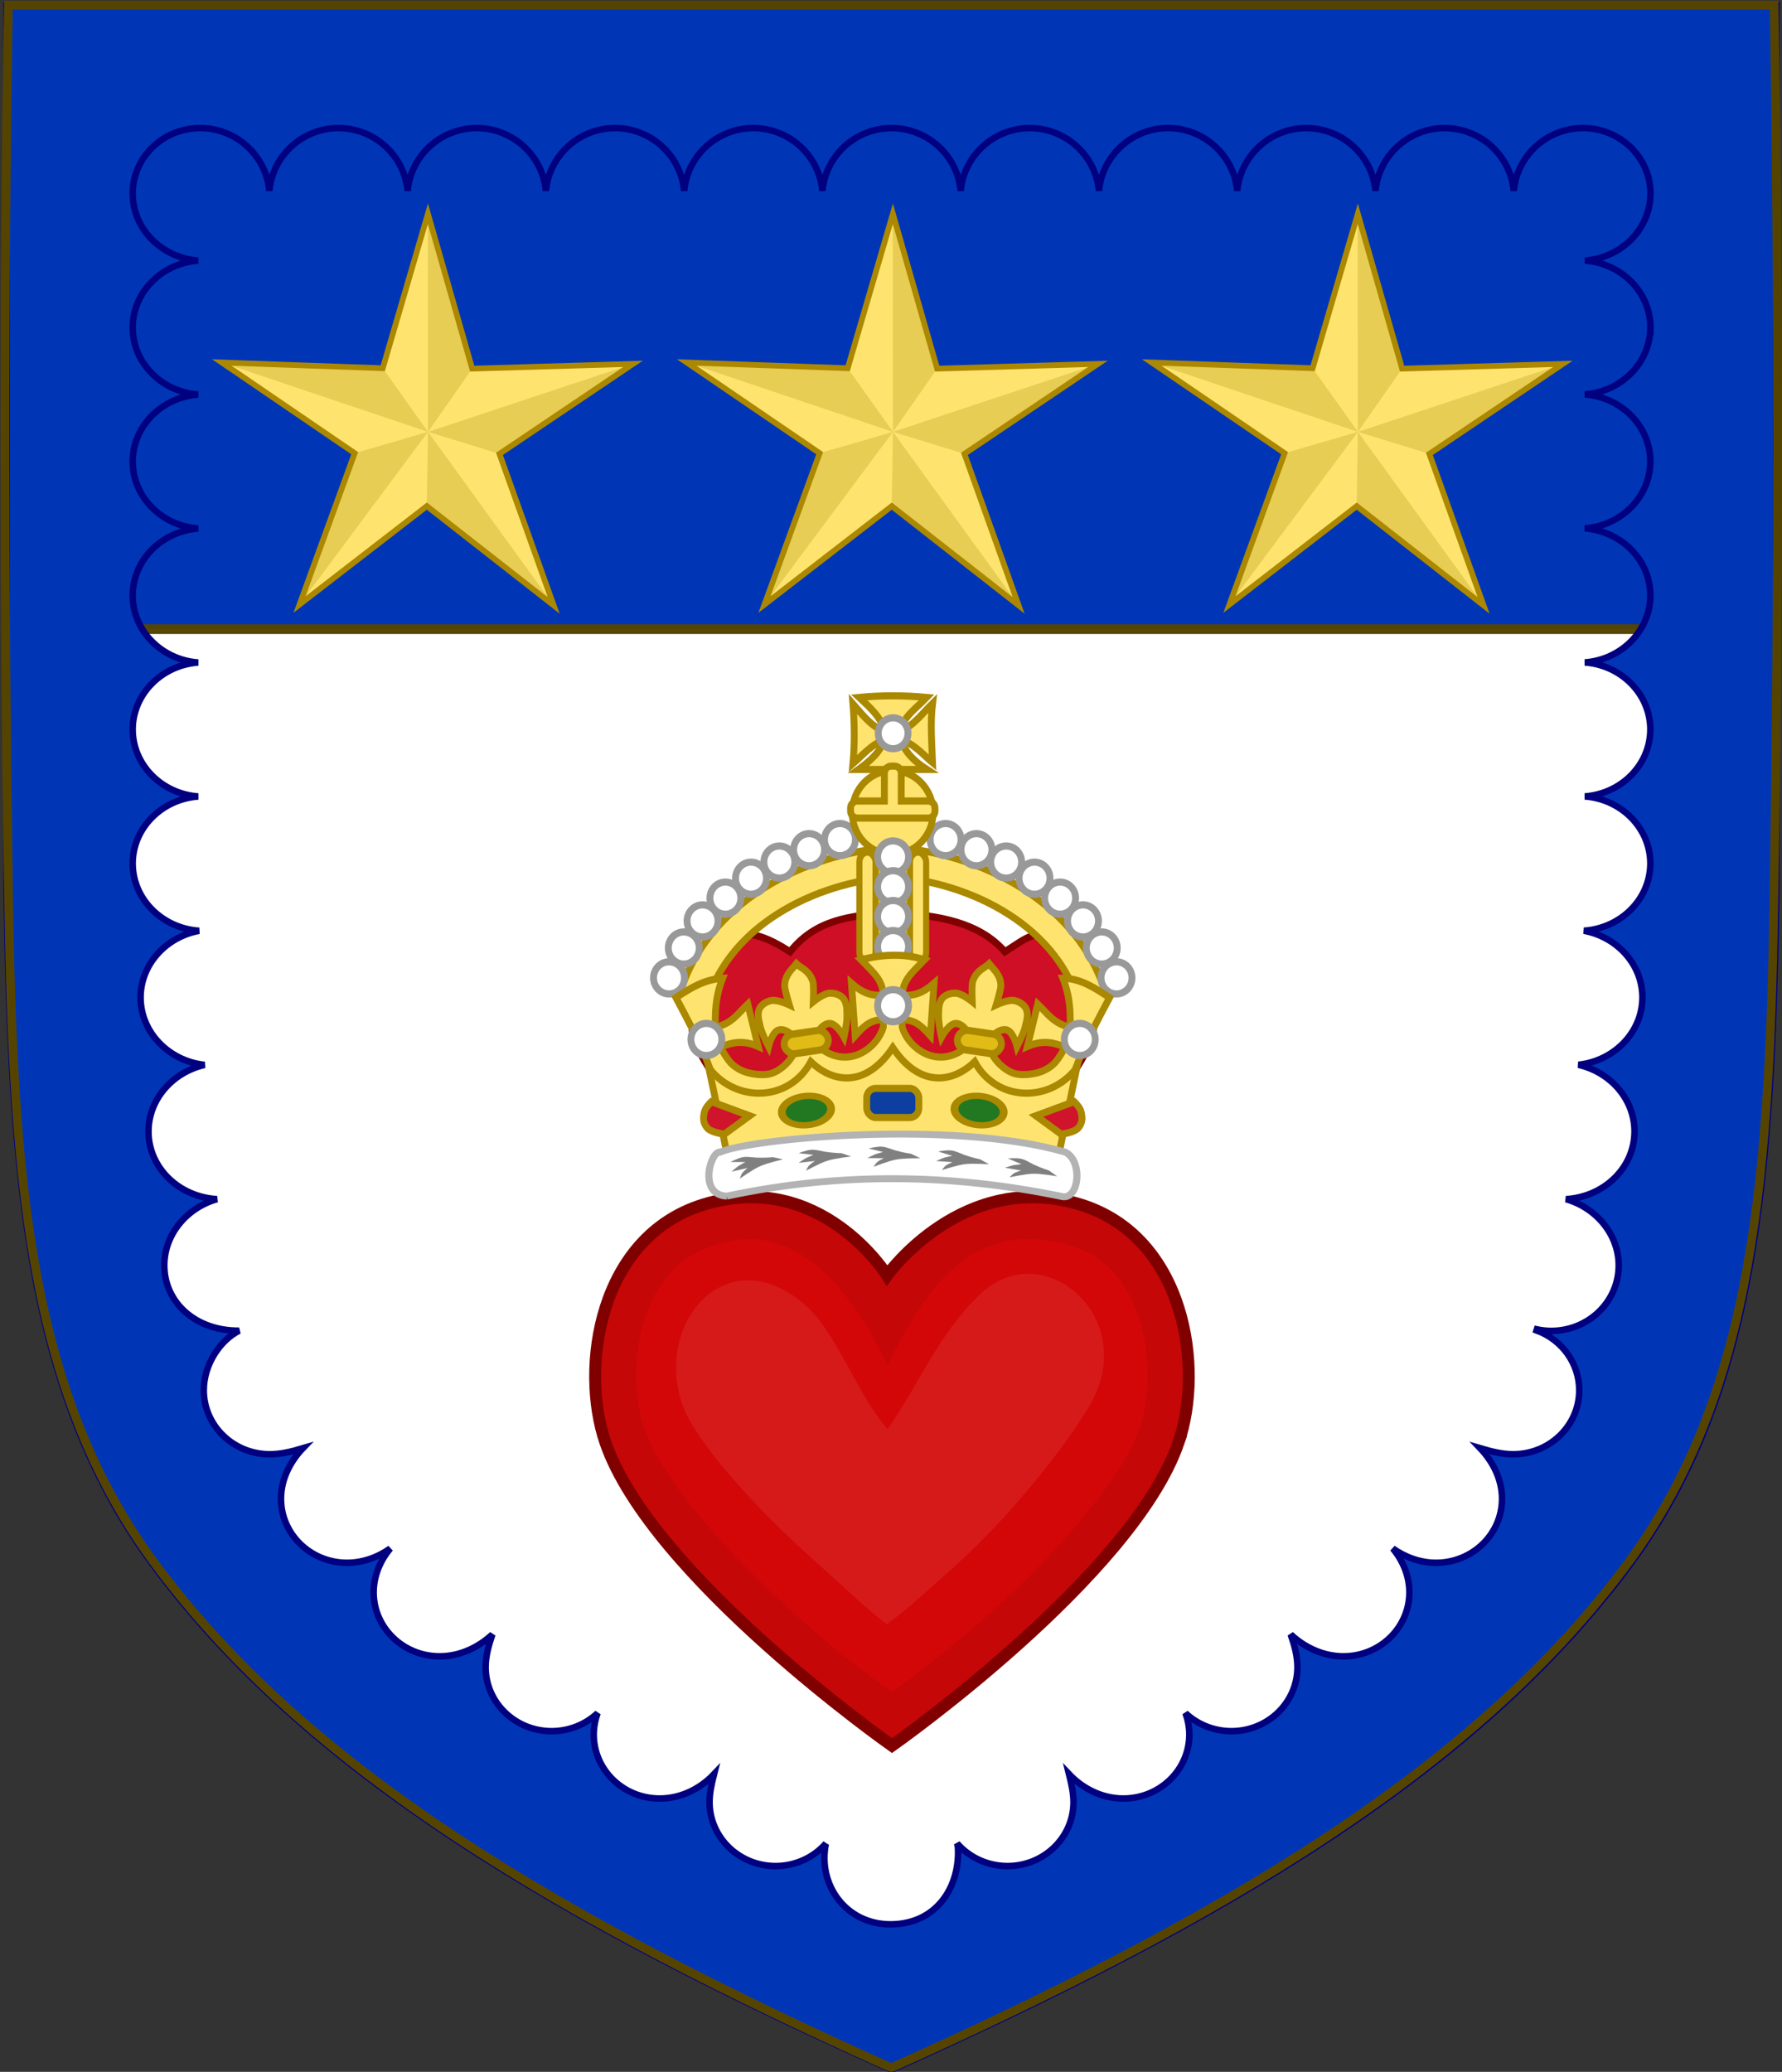 <?xml version="1.0" encoding="UTF-8" standalone="no"?>
<svg
   xmlns:dc="http://purl.org/dc/elements/1.1/"
   xmlns:cc="http://creativecommons.org/ns#"
   xmlns:rdf="http://www.w3.org/1999/02/22-rdf-syntax-ns#"
   xmlns:svg="http://www.w3.org/2000/svg"
   xmlns="http://www.w3.org/2000/svg"
   xmlns:xlink="http://www.w3.org/1999/xlink"
   xmlns:sodipodi="http://sodipodi.sourceforge.net/DTD/sodipodi-0.dtd"
   xmlns:inkscape="http://www.inkscape.org/namespaces/inkscape"
   id="svg3240"
   height="476.312"
   width="409.791"
   version="1.1"
   sodipodi:docname="Arms of the House Douglas of Parkhead.svg"
   inkscape:version="0.92.4 (5da689c313, 2019-01-14)">
  <rect width="100%" height="100%" fill="#333333" stroke="none"/>
  <sodipodi:namedview
     pagecolor="#ffffff"
     bordercolor="#666666"
     borderopacity="1"
     objecttolerance="10"
     gridtolerance="10"
     guidetolerance="10"
     inkscape:pageopacity="0"
     inkscape:pageshadow="2"
     inkscape:window-width="1920"
     inkscape:window-height="974"
     id="namedview58"
     showgrid="false"
     showguides="true"
     inkscape:guide-bbox="true"
     inkscape:pagecheckerboard="true"
     fit-margin-top="0"
     fit-margin-left="0"
     fit-margin-right="0"
     fit-margin-bottom="0"
     inkscape:zoom="1.531197"
     inkscape:cx="162.77669"
     inkscape:cy="236.23848"
     inkscape:window-x="-11"
     inkscape:window-y="-11"
     inkscape:window-maximized="1"
     inkscape:current-layer="g1280">
    <sodipodi:guide
       position="204.824,1.097"
       orientation="1,0"
       id="guide877"
       inkscape:locked="false" />
  </sodipodi:namedview>
  <defs
     id="defs3242">
    <clipPath
       clipPathUnits="userSpaceOnUse"
       id="clipPath6200">
      <path
         inkscape:connector-curvature="0"
         sodipodi:nodetypes="csscsscc"
         d="m 1225.53,-900.836 c 1.076,67.808 1.012,135.625 0,203.431 -0.975,65.329 -4.234,116.31 -33.501,156.172 -35.255,48.019 -93.988,82.671 -169.54,116.716 -75.551,-34.045 -134.285,-68.698 -169.54,-116.716 -29.267,-39.863 -32.526,-90.843 -33.501,-156.172 -1.012,-67.806 -1.076,-135.623 0,-203.431 z"
         style="display:inline;fill:none;stroke:#554400;stroke-width:2;stroke-miterlimit:4;stroke-dasharray:none"
         id="path6202" />
    </clipPath>
    <clipPath
       clipPathUnits="userSpaceOnUse"
       id="clipPath2646">
      <path
         id="path2648"
         style="display:inline;fill:#ffffff;fill-opacity:1;stroke:none;stroke-width:0.998"
         d="m 628.188,228.203 c -1.076,67.508 -1.012,135.026 0,202.532 0.975,65.04 4.234,115.796 33.501,155.482 35.255,47.806 93.989,82.306 169.541,116.2 75.552,-33.895 134.286,-68.394 169.541,-116.2 29.267,-39.687 32.526,-90.442 33.502,-155.482 1.012,-67.506 1.076,-135.024 0,-202.532 z"
         sodipodi:nodetypes="csscsscc"
         inkscape:connector-curvature="0" />
    </clipPath>
  </defs>
  <g
     id="g1683"
     transform="translate(-1.904,-7.815)">
    <g
       id="g1667">
      <g
         id="g1729">
        <g
           id="g1111">
          <g
             id="g1203">
            <g
               id="g982">
              <g
                 id="g1201">
                <g
                   id="text112"
                   style="font-size:428.204px;font-family:Arial, Arial_MSFontService, sans-serif;fill:#000000;fill-opacity:0"
                   aria-label="WESA"
                   transform="translate(-2049.537,-298.409)">
                  <path
                     inkscape:connector-curvature="0"
                     id="path733"
                     style="font-size:428.204px;font-family:Arial, Arial_MSFontService, sans-serif;fill:#000000;fill-opacity:0"
                     d="M 169.709,675.545 88.375,369.028 h 41.608 l 46.626,200.93 q 7.527,31.572 12.963,62.725 11.709,-49.135 13.8,-56.662 l 58.334,-206.993 h 48.926 l 43.908,155.14 q 16.518,57.707 23.836,108.515 5.854,-29.063 15.263,-66.698 l 48.089,-196.957 h 40.771 L 398.447,675.545 H 359.348 L 294.741,441.998 q -8.154,-29.272 -9.618,-35.962 -4.809,21.117 -8.991,35.962 L 211.108,675.545 Z" />
                  <path
                     inkscape:connector-curvature="0"
                     id="path735"
                     style="font-size:428.204px;font-family:Arial, Arial_MSFontService, sans-serif;fill:#000000;fill-opacity:0"
                     d="M 520.97,675.545 V 369.028 h 221.629 v 36.172 H 561.533 v 93.879 h 169.567 v 35.962 H 561.533 v 104.333 h 188.176 v 36.172 z" />
                  <path
                     inkscape:connector-curvature="0"
                     id="path737"
                     style="font-size:428.204px;font-family:Arial, Arial_MSFontService, sans-serif;fill:#000000;fill-opacity:0"
                     d="m 792.361,577.066 38.262,-3.345 q 2.718,22.999 12.545,37.844 10.036,14.636 30.944,23.836 20.908,8.991 47.044,8.991 23.208,0 40.98,-6.9 17.772,-6.9 26.345,-18.818 8.782,-12.127 8.782,-26.345 0,-14.427 -8.363,-25.09 -8.363,-10.872 -27.599,-18.19 -12.336,-4.809 -54.571,-14.845 Q 864.495,523.959 847.559,514.968 825.606,503.469 814.733,486.533 804.07,469.388 804.07,448.271 q 0,-23.208 13.172,-43.28 13.172,-20.281 38.471,-30.735 25.299,-10.454 56.244,-10.454 34.081,0 60.007,11.081 26.135,10.872 40.144,32.199 14.009,21.327 15.054,48.298 l -38.89,2.927 q -3.136,-29.063 -21.327,-43.908 -17.981,-14.845 -53.316,-14.845 -36.799,0 -53.735,13.59 -16.727,13.381 -16.727,32.408 0,16.518 11.918,27.181 11.709,10.663 61.053,21.954 49.553,11.081 67.952,19.445 26.763,12.336 39.517,31.363 12.754,18.818 12.754,43.489 0,24.463 -14.009,46.208 -14.009,21.536 -40.353,33.663 -26.136,11.918 -58.962,11.918 -41.608,0 -69.834,-12.127 -28.017,-12.127 -44.117,-36.381 -15.89,-24.463 -16.727,-55.198 z" />
                  <path
                     inkscape:connector-curvature="0"
                     id="path739"
                     style="font-size:428.204px;font-family:Arial, Arial_MSFontService, sans-serif;fill:#000000;fill-opacity:0"
                     d="m 1058.525,675.545 117.714,-306.517 h 43.699 l 125.45,306.517 h -46.208 l -35.753,-92.833 H 1135.259 l -33.663,92.833 z m 88.442,-125.869 h 103.915 l -31.99,-84.888 q -14.636,-38.681 -21.745,-63.562 -5.854,29.481 -16.518,58.544 z" />
                </g>
                <g
                   transform="matrix(5.102,0,0,5.102,2378.492,3117.094)"
                   id="g400">
                  <g
                     id="g5470">
                    <g
                       id="g5511">
                      <g
                         id="g5772">
                        <g
                           id="g1280">
                          <path
                             id="path7014-6-7-28-3-7-18-3-1"
                             style="display:inline;fill:#ffffff;fill-opacity:1;stroke:none;stroke-width:0.196;stroke-miterlimit:4;stroke-dasharray:none;stroke-opacity:1"
                             d="m -465.294,-609.19 c -0.211,13.231 -0.198,26.464 0,39.694 0.191,12.747 0.83,22.695 6.566,30.473 6.91,9.37 18.421,16.131 33.228,22.774 14.807,-6.643 26.319,-13.405 33.228,-22.774 5.736,-7.778 6.375,-17.726 6.566,-30.473 0.198,-13.231 0.211,-26.463 0,-39.694 z"
                             sodipodi:nodetypes="csscsscc"
                             inkscape:connector-curvature="0" />
                          <g
                             id="g2610"
                             clip-path="url(#clipPath6200)"
                             style="display:inline;fill:#0036b6;fill-opacity:1;stroke:none;stroke-width:1.919;stroke-miterlimit:4;stroke-dasharray:none;stroke-opacity:1"
                             transform="matrix(0.196,0,0,0.195,-626.221,-433.414)">
                            <g
                               transform="matrix(0.904,0,0,0.892,1480.694,-665.162)"
                               id="g6185"
                               style="fill:#0036b6;fill-opacity:1;stroke:none">
                              <path
                                 inkscape:connector-curvature="0"
                                 d="m -281.749,-103.341 c 0.145,-19.047 0.222,-28.094 0.226,-47.141 0.009,-38.094 -0.271,-76.189 -0.865,-114.281 h -448.398 c -0.594,38.092 -0.873,76.187 -0.865,114.281 0.005,19.047 0.081,28.094 0.226,47.141 z"
                                 id="path7014-6-7-28-1-9-2-88"
                                 style="display:inline;fill:#0036b6;fill-opacity:1;stroke:none" />
                              <path
                                 inkscape:connector-curvature="0"
                                 d="M -731.424,-103.341 H -281.749"
                                 id="path7014-6-7-28-1-9-2-88-2"
                                 style="display:inline;fill:#0036b6;fill-opacity:1;stroke:none;stroke-width:2;stroke-miterlimit:4;stroke-dasharray:none;stroke-opacity:1" />
                            </g>
                          </g>
                          <path
                             id="path7014-6-7-28-3-7-9-4-4-0"
                             style="display:inline;fill:none;fill-opacity:1;stroke:#554400;stroke-width:0.391;stroke-miterlimit:4;stroke-dasharray:none;stroke-opacity:1"
                             d="m -385.849,-609.191 c 0.211,13.231 0.198,26.464 0,39.695 -0.191,12.747 -0.83,22.695 -6.566,30.473 -6.91,9.37 -18.421,16.131 -33.228,22.774 -14.807,-6.643 -26.319,-13.405 -33.228,-22.774 -5.736,-7.778 -6.375,-17.726 -6.566,-30.473 -0.198,-13.231 -0.211,-26.464 0,-39.695 z"
                             sodipodi:nodetypes="csscsscc"
                             inkscape:connector-curvature="0" />
                          <g
                             style="stroke-width:0.97"
                             transform="matrix(0.918,0,0,0.918,-1094.356,-806.294)"
                             id="g398">
                            <g
                               transform="matrix(0.385,0,0,0.395,300.739,657.074)"
                               style="display:inline"
                               id="g3624-01">
                              <g
                                 transform="matrix(0.679,0,0,0.679,485.188,-427.376)"
                                 style="display:inline"
                                 id="g2755-9-88">
                                <path
                                   style="fill:#c60707;fill-opacity:1;stroke:#800000;stroke-width:2.241;stroke-miterlimit:4;stroke-dasharray:none"
                                   inkscape:connector-curvature="0"
                                   d="m 975.528,-756.931 c 4.796,-13.622 1.233,-37.579 -18.425,-43.49 -22.011,-6.618 -36.334,12.955 -36.334,12.955 0,0 -12.481,-19.572 -34.493,-12.955 -19.658,5.91 -23.221,29.867 -18.425,43.49 8.652,24.572 53.84,55.52 53.84,55.52 0,0 45.188,-30.948 53.84,-55.52 z"
                                   id="path392-5-8" />
                                <path
                                   style="fill:#d30707;fill-opacity:1;stroke-width:2.859"
                                   inkscape:connector-curvature="0"
                                   d="m 894.338,-794.118 c -1.715,0.018 -3.66,0.44 -5.881,1.108 -7.227,2.173 -11.163,7.189 -13.325,13.845 -2.162,6.656 -1.732,14.743 0,19.66 3.267,9.279 15.954,23.222 27.936,33.689 9.716,8.489 15.494,12.414 18.563,14.584 3.07,-2.166 8.915,-6.09 18.655,-14.584 12.005,-10.469 24.672,-24.419 27.936,-33.689 1.732,-4.918 2.162,-13.004 0,-19.66 -2.162,-6.656 -6.045,-11.86 -13.325,-13.845 -18.382,-5.015 -27.04,8.211 -34.044,21.981 -6.42,-13.011 -14.989,-23.216 -26.514,-23.088 z"
                                   id="path394-1-6" />
                                <path
                                   style="fill:#d61a1a;fill-opacity:1;stroke-width:2.859"
                                   inkscape:connector-curvature="0"
                                   d="m 904.836,-782.51 c -14.507,-11.659 -28.102,4.064 -22.328,19.133 2.294,5.987 12.339,17.374 23.857,27.436 7.422,6.484 11.066,9.962 14.367,12.31 3.329,-2.353 5.484,-4.28 12.923,-10.768 11.532,-10.056 23.174,-25.081 26.006,-30.83 7.635,-15.495 -10.147,-29.646 -21.651,-18.575 -7.905,7.607 -10.794,15.547 -17.138,24.466 -6.228,-6.932 -9.429,-17.864 -16.035,-23.174 z"
                                   id="path396-9-25" />
                              </g>
                              <g
                                 id="g7263-6-8-2-4"
                                 transform="matrix(0.602,0,0,0.609,1076.494,-1034.403)"
                                 style="display:inline;stroke-width:1.457;stroke-miterlimit:4;stroke-dasharray:none">
                                <g
                                   transform="matrix(0.374,0,0,0.349,-110.471,64.935)"
                                   id="g6517-7-1-0-5"
                                   style="fill:#ffffff;stroke:#000000;stroke-width:4.037;stroke-miterlimit:4;stroke-dasharray:none" />
                                <g
                                   id="g4175-5-9-9-9"
                                   style="stroke-width:1.457;stroke-miterlimit:4;stroke-dasharray:none">
                                <path
                                   sodipodi:nodetypes="cccssssscsscssssscccc"
                                   inkscape:connector-curvature="0"
                                   id="path8159-0-3-5-9-51-1"
                                   d="m 58.335,81.878 24.218,2.347 9.853,-2.347 c 0,0 7.056,-8.232 7.612,-13.158 0.256,-2.269 -2.009,-4.299 -2.081,-6.579 -0.038,-1.18 0.864,-2.276 0.859,-3.454 -0.011,-2.039 -0.249,-4.277 -1.543,-5.946 -1.029,-1.328 -3.252,-2.939 -4.992,-3.322 -4.975,-1.097 -6.736,0.744 -10.997,3.322 -5.529,-6.159 -14.466,-7.358 -22.579,-7.905 -0.779,-0.053 -1.564,-0.055 -2.343,0 -7.819,0.554 -15.223,1.373 -20.579,7.905 -4.26,-2.579 -8.022,-4.419 -12.997,-3.322 -1.74,0.383 -3.963,1.995 -4.992,3.322 -1.293,1.669 -1.547,3.907 -1.557,5.946 -0.005,1.178 0.908,2.273 0.873,3.454 -0.068,2.28 -2.337,4.31 -2.081,6.579 0.556,4.926 7.612,13.158 7.612,13.158 l 9.853,2.347 24.218,-2.347 z"
                                   style="display:inline;fill:#ce0f25;fill-opacity:1;stroke:#810101;stroke-width:1.457;stroke-linecap:butt;stroke-linejoin:miter;stroke-miterlimit:4;stroke-dasharray:none;stroke-opacity:1" />
                                <g
                                   id="g4126-0-1-0-7"
                                   transform="translate(-0.043)"
                                   style="stroke-width:1.457;stroke-miterlimit:4;stroke-dasharray:none">
                                <g
                                   transform="matrix(-1,0,0,1,115.112,0)"
                                   id="g4040-4-5-5-8-3"
                                   style="stroke-width:1.457;stroke-miterlimit:4;stroke-dasharray:none">
                                <path
                                   id="path4042-3-2-3-6-3"
                                   style="color:#000000;font-style:normal;font-variant:normal;font-weight:normal;font-stretch:normal;font-size:medium;line-height:normal;font-family:Sans;-inkscape-font-specification:Sans;text-indent:0;text-align:start;text-decoration:none;text-decoration-line:none;letter-spacing:normal;word-spacing:normal;text-transform:none;writing-mode:lr-tb;direction:ltr;baseline-shift:baseline;text-anchor:start;display:inline;overflow:visible;visibility:visible;fill:#fee46e;fill-opacity:1;stroke:#aa8800;stroke-width:1.457;stroke-miterlimit:4;stroke-dasharray:none;stroke-opacity:1;marker:none;enable-background:accumulate"
                                   d="m 57.885,31.495 c -7.878,0.264 -17.563,2.536 -26.25,7.438 -8.687,4.901 -16.423,12.55 -19.531,23.375 l 5.781,1.656 c 2.59,-9.02 8.986,-15.436 16.688,-19.781 7.702,-4.345 16.679,-6.458 23.531,-6.688 z"
                                   inkscape:connector-curvature="0" />
                                <g
                                   id="g4030-3-0-8-28-3"
                                   style="stroke-width:1.457;stroke-miterlimit:4;stroke-dasharray:none">
                                <circle
                                   style="display:inline;fill:#ffffff;fill-opacity:1;stroke:#999999;stroke-width:1.663;stroke-miterlimit:4;stroke-dasharray:none;stroke-opacity:1"
                                   id="path5055-0-2-2-9-3-7-4-9-7-6-5-6-9-7-7-6-2"
                                   transform="matrix(-0.876,0,0,0.876,197.728,-45.149)"
                                   cx="172.785"
                                   cy="85.622"
                                   r="3.742" />
                                <circle
                                   style="display:inline;fill:#ffffff;fill-opacity:1;stroke:#999999;stroke-width:1.663;stroke-miterlimit:4;stroke-dasharray:none;stroke-opacity:1"
                                   id="path5055-0-2-2-9-3-7-4-9-7-6-5-6-1-0-7-9-99-6"
                                   transform="matrix(-0.876,0,0,0.876,191.191,-43.087)"
                                   cx="172.785"
                                   cy="85.622"
                                   r="3.742" />
                                <circle
                                   style="display:inline;fill:#ffffff;fill-opacity:1;stroke:#999999;stroke-width:1.663;stroke-miterlimit:4;stroke-dasharray:none;stroke-opacity:1"
                                   id="path5055-0-2-2-9-3-7-4-9-7-6-5-6-7-5-9-9-8-0"
                                   transform="matrix(-0.876,0,0,0.876,184.893,-40.568)"
                                   cx="172.785"
                                   cy="85.622"
                                   r="3.742" />
                                <circle
                                   style="display:inline;fill:#ffffff;fill-opacity:1;stroke:#999999;stroke-width:1.663;stroke-miterlimit:4;stroke-dasharray:none;stroke-opacity:1"
                                   id="path5055-0-2-2-9-3-7-4-9-7-6-5-6-6-5-7-0-0-5"
                                   transform="matrix(-0.876,0,0,0.876,178.885,-37.273)"
                                   cx="172.785"
                                   cy="85.622"
                                   r="3.742" />
                                <circle
                                   style="display:inline;fill:#ffffff;fill-opacity:1;stroke:#999999;stroke-width:1.663;stroke-miterlimit:4;stroke-dasharray:none;stroke-opacity:1"
                                   id="path5055-0-2-2-9-3-7-4-9-7-6-5-6-5-44-5-6-48-9"
                                   transform="matrix(-0.876,0,0,0.876,173.459,-33.204)"
                                   cx="172.785"
                                   cy="85.622"
                                   r="3.742" />
                                <circle
                                   style="display:inline;fill:#ffffff;fill-opacity:1;stroke:#999999;stroke-width:1.663;stroke-miterlimit:4;stroke-dasharray:none;stroke-opacity:1"
                                   id="path5055-0-2-2-9-3-7-4-9-7-6-5-6-5-0-3-3-9-65-5"
                                   transform="matrix(-0.876,0,0,0.876,168.615,-28.553)"
                                   cx="172.785"
                                   cy="85.622"
                                   r="3.742" />
                                <circle
                                   style="display:inline;fill:#ffffff;fill-opacity:1;stroke:#999999;stroke-width:1.663;stroke-miterlimit:4;stroke-dasharray:none;stroke-opacity:1"
                                   id="path5055-0-2-2-9-3-7-4-9-7-6-5-6-5-4-8-9-5-6-3"
                                   transform="matrix(-0.876,0,0,0.876,164.642,-23.03)"
                                   cx="172.785"
                                   cy="85.622"
                                   r="3.742" />
                                <circle
                                   style="display:inline;fill:#ffffff;fill-opacity:1;stroke:#999999;stroke-width:1.663;stroke-miterlimit:4;stroke-dasharray:none;stroke-opacity:1"
                                   id="path5055-0-2-2-9-3-7-4-9-7-6-5-6-5-5-2-9-6-3-1"
                                   transform="matrix(-0.876,0,0,0.876,161.513,-16.934)"
                                   cx="172.785"
                                   cy="85.622"
                                   r="3.742" />
                                </g>
                                </g>
                                <g
                                   id="g4040-49-7-2-4"
                                   style="stroke-width:1.457;stroke-miterlimit:4;stroke-dasharray:none">
                                <path
                                   id="path4042-1-2-9-7"
                                   style="color:#000000;font-style:normal;font-variant:normal;font-weight:normal;font-stretch:normal;font-size:medium;line-height:normal;font-family:Sans;-inkscape-font-specification:Sans;text-indent:0;text-align:start;text-decoration:none;text-decoration-line:none;letter-spacing:normal;word-spacing:normal;text-transform:none;writing-mode:lr-tb;direction:ltr;baseline-shift:baseline;text-anchor:start;display:inline;overflow:visible;visibility:visible;fill:#fee46e;fill-opacity:1;stroke:#aa8800;stroke-width:1.457;stroke-miterlimit:4;stroke-dasharray:none;stroke-opacity:1;marker:none;enable-background:accumulate"
                                   d="m 57.885,31.495 c -7.878,0.264 -17.563,2.536 -26.25,7.438 -8.687,4.901 -16.423,12.55 -19.531,23.375 l 5.781,1.656 c 2.59,-9.02 8.986,-15.436 16.688,-19.781 7.702,-4.345 16.679,-6.458 23.531,-6.688 z"
                                   inkscape:connector-curvature="0" />
                                <g
                                   id="g4030-5-7-1-7"
                                   style="stroke-width:1.457;stroke-miterlimit:4;stroke-dasharray:none">
                                <circle
                                   style="display:inline;fill:#ffffff;fill-opacity:1;stroke:#999999;stroke-width:1.663;stroke-miterlimit:4;stroke-dasharray:none;stroke-opacity:1"
                                   id="path5055-0-2-2-9-3-7-4-9-7-6-5-6-98-8-4-6"
                                   transform="matrix(-0.876,0,0,0.876,197.728,-45.149)"
                                   cx="172.785"
                                   cy="85.622"
                                   r="3.742" />
                                <circle
                                   style="display:inline;fill:#ffffff;fill-opacity:1;stroke:#999999;stroke-width:1.663;stroke-miterlimit:4;stroke-dasharray:none;stroke-opacity:1"
                                   id="path5055-0-2-2-9-3-7-4-9-7-6-5-6-1-3-6-2-1"
                                   transform="matrix(-0.876,0,0,0.876,191.191,-43.087)"
                                   cx="172.785"
                                   cy="85.622"
                                   r="3.742" />
                                <circle
                                   style="display:inline;fill:#ffffff;fill-opacity:1;stroke:#999999;stroke-width:1.663;stroke-miterlimit:4;stroke-dasharray:none;stroke-opacity:1"
                                   id="path5055-0-2-2-9-3-7-4-9-7-6-5-6-7-0-3-6-2"
                                   transform="matrix(-0.876,0,0,0.876,184.893,-40.568)"
                                   cx="172.785"
                                   cy="85.622"
                                   r="3.742" />
                                <circle
                                   style="display:inline;fill:#ffffff;fill-opacity:1;stroke:#999999;stroke-width:1.663;stroke-miterlimit:4;stroke-dasharray:none;stroke-opacity:1"
                                   id="path5055-0-2-2-9-3-7-4-9-7-6-5-6-6-9-8-4-89"
                                   transform="matrix(-0.876,0,0,0.876,178.885,-37.273)"
                                   cx="172.785"
                                   cy="85.622"
                                   r="3.742" />
                                <circle
                                   style="display:inline;fill:#ffffff;fill-opacity:1;stroke:#999999;stroke-width:1.663;stroke-miterlimit:4;stroke-dasharray:none;stroke-opacity:1"
                                   id="path5055-0-2-2-9-3-7-4-9-7-6-5-6-5-07-7-3-1"
                                   transform="matrix(-0.876,0,0,0.876,173.459,-33.204)"
                                   cx="172.785"
                                   cy="85.622"
                                   r="3.742" />
                                <circle
                                   style="display:inline;fill:#ffffff;fill-opacity:1;stroke:#999999;stroke-width:1.663;stroke-miterlimit:4;stroke-dasharray:none;stroke-opacity:1"
                                   id="path5055-0-2-2-9-3-7-4-9-7-6-5-6-5-0-6-9-8-4"
                                   transform="matrix(-0.876,0,0,0.876,168.615,-28.553)"
                                   cx="172.785"
                                   cy="85.622"
                                   r="3.742" />
                                <circle
                                   style="display:inline;fill:#ffffff;fill-opacity:1;stroke:#999999;stroke-width:1.663;stroke-miterlimit:4;stroke-dasharray:none;stroke-opacity:1"
                                   id="path5055-0-2-2-9-3-7-4-9-7-6-5-6-5-4-83-5-5-2"
                                   transform="matrix(-0.876,0,0,0.876,164.642,-23.03)"
                                   cx="172.785"
                                   cy="85.622"
                                   r="3.742" />
                                <circle
                                   style="display:inline;fill:#ffffff;fill-opacity:1;stroke:#999999;stroke-width:1.663;stroke-miterlimit:4;stroke-dasharray:none;stroke-opacity:1"
                                   id="path5055-0-2-2-9-3-7-4-9-7-6-5-6-5-5-8-0-95-9"
                                   transform="matrix(-0.876,0,0,0.876,161.513,-16.934)"
                                   cx="172.785"
                                   cy="85.622"
                                   r="3.742" />
                                </g>
                                </g>
                                </g>
                                <g
                                   style="stroke-width:1.204;stroke-miterlimit:4;stroke-dasharray:none"
                                   id="g4527-6-4-4-1"
                                   transform="matrix(1.21,0,0,1.21,-0.11,-0.076)">
                                <g
                                   transform="translate(-153.481,-2.687)"
                                   id="g9512-1-3-9-5"
                                   style="stroke-width:1.204;stroke-miterlimit:4;stroke-dasharray:none">
                                <path
                                   inkscape:connector-curvature="0"
                                   sodipodi:nodetypes="ccccccccccccc"
                                   id="rect8501-3-9-4-4-0"
                                   d="m 199.623,9.115 c -0.467,-2.207 -2.452,-3.928 -4.387,-5.665 3.932,-0.371 7.863,-0.36 11.795,0 -1.776,1.811 -4.312,3.41 -4.491,5.665 2.29,-0.992 3.765,-3.002 5.527,-4.653 -0.417,3.323 -0.13,6.647 0,9.97 -1.751,-1.405 -3.244,-3.187 -5.527,-3.817 0.679,2.062 2.35,3.646 4.534,4.985 h -11.969 c 1.981,-1.385 3.778,-2.893 4.518,-4.985 -2.175,0.701 -3.738,2.516 -5.484,3.998 0.308,-3.353 0.272,-6.707 0,-10.06 1.681,1.826 3.249,3.889 5.484,4.563 z"
                                   style="fill:#fee46e;fill-opacity:1;stroke:#aa8800;stroke-width:1.204;stroke-miterlimit:4;stroke-dasharray:none;stroke-opacity:1" />
                                <circle
                                   transform="matrix(-0.697,0,0,0.697,321.596,-50.185)"
                                   id="path5055-0-7-8-6-5-3-9"
                                   style="display:inline;fill:#ffffff;fill-opacity:1;stroke:#999999;stroke-width:1.727;stroke-miterlimit:4;stroke-dasharray:none;stroke-opacity:1"
                                   cx="172.785"
                                   cy="85.622"
                                   r="3.742" />
                                <ellipse
                                   transform="matrix(0.672,0,0,0.698,85.5,-10.472)"
                                   id="path8091-6-7-6-1-06"
                                   style="fill:#fee46e;fill-opacity:1;stroke:#aa8800;stroke-width:1.758;stroke-miterlimit:4;stroke-dasharray:none;stroke-opacity:1"
                                   cx="171.995"
                                   cy="47.735"
                                   rx="10.542"
                                   ry="10.152" />
                                <path
                                   sodipodi:nodetypes="ccccccccccccccc"
                                   id="rect8099-8-7-8-7-5-0"
                                   d="m 200.815,15.038 c -0.653,0 -1.177,0.524 -1.177,1.177 v 4.704 h -4.725 c -0.653,0 -1.199,0.524 -1.199,1.177 v 0.526 c 0,0.653 0.545,1.177 1.199,1.177 h 12.4 c 0.653,0 1.177,-0.524 1.177,-1.177 v -0.526 c 0,-0.653 -0.524,-1.177 -1.177,-1.177 h -4.725 v -4.704 c 0,-0.653 -0.524,-1.177 -1.177,-1.177 z"
                                   style="display:inline;fill:#fee46e;fill-opacity:1;stroke:#aa8800;stroke-width:1.204;stroke-miterlimit:4;stroke-dasharray:none;stroke-opacity:1"
                                   inkscape:connector-curvature="0" />
                                </g>
                                <g
                                   style="stroke-width:1.204;stroke-miterlimit:4;stroke-dasharray:none"
                                   transform="translate(3.505,2.094)"
                                   id="g5093-9-7-5-5">
                                <rect
                                   ry="2.294"
                                   y="25.492"
                                   x="38.97"
                                   height="17.473"
                                   width="10.294"
                                   id="rect5769-1-7-9-1-2"
                                   style="fill:#e1bb16;fill-opacity:1;stroke:#000000;stroke-width:1.204;stroke-miterlimit:4;stroke-dasharray:none;stroke-opacity:1" />
                                <g
                                   id="g9518-5-8-4-5"
                                   style="stroke-width:1.071;stroke-miterlimit:4;stroke-dasharray:none"
                                   transform="matrix(1,0,0,1.264,-157.098,-10.014)">
                                <rect
                                   style="fill:#fee46e;fill-opacity:1;stroke:#aa8800;stroke-width:1.071;stroke-miterlimit:4;stroke-dasharray:none;stroke-opacity:1"
                                   id="rect5556-1-5-4-4-7"
                                   width="2.83"
                                   height="14.824"
                                   x="195.371"
                                   y="27.445"
                                   ry="1.415" />
                                <rect
                                   style="display:inline;fill:#fee46e;fill-opacity:1;stroke:#aa8800;stroke-width:1.071;stroke-miterlimit:4;stroke-dasharray:none;stroke-opacity:1"
                                   id="rect5556-1-7-2-4-3-0"
                                   width="2.83"
                                   height="14.824"
                                   x="204.228"
                                   y="27.445"
                                   ry="1.415" />
                                </g>
                                <circle
                                   transform="matrix(-0.724,0,0,0.724,169.269,-36.423)"
                                   id="path5055-0-2-2-9-3-7-4-9-7-6-0-4-7-1-4"
                                   style="display:inline;fill:#ffffff;fill-opacity:1;stroke:#999999;stroke-width:1.663;stroke-miterlimit:4;stroke-dasharray:none;stroke-opacity:1"
                                   cx="172.785"
                                   cy="85.622"
                                   r="3.742" />
                                <circle
                                   transform="matrix(-0.724,0,0,0.724,169.269,-31.394)"
                                   id="path5055-0-2-2-9-3-7-4-9-7-6-0-9-9-3-8-55"
                                   style="display:inline;fill:#ffffff;fill-opacity:1;stroke:#999999;stroke-width:1.663;stroke-miterlimit:4;stroke-dasharray:none;stroke-opacity:1"
                                   cx="172.785"
                                   cy="85.622"
                                   r="3.742" />
                                <circle
                                   transform="matrix(-0.724,0,0,0.724,169.269,-26.365)"
                                   id="path5055-0-2-2-9-3-7-4-9-7-6-0-97-4-0-3-2"
                                   style="display:inline;fill:#ffffff;fill-opacity:1;stroke:#999999;stroke-width:1.663;stroke-miterlimit:4;stroke-dasharray:none;stroke-opacity:1"
                                   cx="172.785"
                                   cy="85.622"
                                   r="3.742" />
                                <circle
                                   transform="matrix(-0.724,0,0,0.724,169.269,-21.3)"
                                   id="path5055-0-2-2-9-3-7-4-9-7-6-0-5-4-6-5-8"
                                   style="display:inline;fill:#ffffff;fill-opacity:1;stroke:#999999;stroke-width:1.663;stroke-miterlimit:4;stroke-dasharray:none;stroke-opacity:1"
                                   cx="172.785"
                                   cy="85.622"
                                   r="3.742" />
                                </g>
                                </g>
                                <g
                                   id="g4233-7-0-6-9"
                                   transform="translate(-3.4318848e-6)"
                                   style="stroke-width:1.457;stroke-miterlimit:4;stroke-dasharray:none">
                                <g
                                   transform="matrix(1.21,0,0,1.21,-0.11,0.596)"
                                   style="stroke-width:1.204;stroke-miterlimit:4;stroke-dasharray:none"
                                   id="g4480-9-5-5-0">
                                <path
                                   style="fill:#fee46e;fill-opacity:1;stroke:#aa8800;stroke-width:1.204;stroke-miterlimit:4;stroke-dasharray:none;stroke-opacity:1"
                                   d="m 14.977,60.713 c 7.565,6.038 13.282,6.536 16.322,-1 5.441,3.444 10.882,4.133 16.322,-1 5.441,5.486 10.882,5.008 16.322,1 1.959,7.993 7.572,7.948 16.322,1 l -3.832,17.792 -57.496,0.17 z"
                                   id="rect3114-5-4-7-8"
                                   inkscape:connector-curvature="0"
                                   sodipodi:nodetypes="cccccccc" />
                                <g
                                   style="stroke-width:1.204;stroke-miterlimit:4;stroke-dasharray:none"
                                   id="g4473-5-0-8-2">
                                <rect
                                   style="display:inline;fill:#0c3fa0;fill-opacity:1;stroke:#aa8800;stroke-width:1.204;stroke-miterlimit:4;stroke-dasharray:none;stroke-opacity:1"
                                   id="rect4615-0-5-6-2-9-7"
                                   width="9.119"
                                   height="4.917"
                                   x="43.062"
                                   y="66.134"
                                   ry="1.569" />
                                <ellipse
                                   style="display:inline;fill:#217821;fill-opacity:1;stroke:#aa8800;stroke-width:1.822;stroke-miterlimit:4;stroke-dasharray:none;stroke-opacity:1"
                                   id="path4613-2-8-1-3-8-5"
                                   transform="matrix(0.74,-0.105,0.136,0.571,-93.923,26.314)"
                                   cx="151.708"
                                   cy="104.188"
                                   rx="5.775"
                                   ry="4.23" />
                                <path
                                   inkscape:connector-curvature="0"
                                   style="display:inline;fill:#cf142b;fill-opacity:1;stroke:#aa8800;stroke-width:1.204;stroke-linecap:butt;stroke-linejoin:miter;stroke-miterlimit:4;stroke-dasharray:none;stroke-opacity:1"
                                   d="m 18.135,73.861 4.421,-3.102 -6.687,-2.382 c 0,0 -1.023,0.913 -1.216,1.702 -0.267,1.092 -0.261,1.847 0.486,2.723 0.667,0.781 2.995,1.06 2.995,1.06 z"
                                   id="path4611-3-79-5-4-5-1"
                                   sodipodi:nodetypes="cccssc" />
                                <ellipse
                                   style="display:inline;fill:#217821;fill-opacity:1;stroke:#aa8800;stroke-width:1.822;stroke-miterlimit:4;stroke-dasharray:none;stroke-opacity:1"
                                   id="path4613-2-9-0-9-3-4-9"
                                   transform="matrix(-0.74,-0.105,-0.136,0.571,189.167,26.314)"
                                   cx="151.708"
                                   cy="104.188"
                                   rx="5.775"
                                   ry="4.23" />
                                <path
                                   inkscape:connector-curvature="0"
                                   style="display:inline;fill:#cf142b;fill-opacity:1;stroke:#aa8800;stroke-width:1.204;stroke-linecap:butt;stroke-linejoin:miter;stroke-miterlimit:4;stroke-dasharray:none;stroke-opacity:1"
                                   d="m 77.108,73.861 -4.421,-3.102 6.687,-2.382 c 0,0 1.023,0.913 1.216,1.702 0.267,1.092 0.261,1.847 -0.486,2.723 -0.667,0.781 -2.995,1.06 -2.995,1.06 z"
                                   id="path4611-3-7-3-1-6-2-4"
                                   sodipodi:nodetypes="cccssc" />
                                </g>
                                </g>
                                <g
                                   id="g4160-3-4-59-8"
                                   style="stroke-width:1.457;stroke-miterlimit:4;stroke-dasharray:none">
                                <path
                                   id="path9959-7-7-9-7-9-2-8-0-1-2"
                                   style="display:inline;fill:#fee46e;fill-opacity:1;stroke:#aa8800;stroke-width:1.457;stroke-linecap:butt;stroke-linejoin:miter;stroke-miterlimit:4;stroke-dasharray:none;stroke-opacity:1"
                                   d="m 48.982,78.405 c -3.035,0.415 -6.158,-0.741 -8.825,-3.214 -2.285,4.075 -6.215,6.175 -10.283,6.392 -4.008,0.213 -8.151,-1.402 -10.987,-4.757 -0.864,-2.168 -1.739,-4.214 -2.535,-5.813 -1.55,-3.114 -4.766,-8.905 -4.766,-8.905 3.232,-2.058 6.04,-3.712 9.882,-3.952 -1.65,4.107 -1.536,6.978 -1.569,9.953 3.458,-0.556 5.047,-3.006 6.902,-4.684 l 2.196,8.636 c -3.462,-1.436 -5.77,-0.717 -8,0.146 0,0 1.429,2.607 2.51,3.513 1.236,1.036 2.6,1.629 4.235,1.903 1.547,0.259 3.292,0.348 4.706,-0.293 2.979,-1.35 4.497,-4.294 4.078,-4.098 0,0 0.299,-2.583 -0.471,-3.513 -0.576,-0.696 -1.759,-1.262 -2.667,-1.025 -1.431,0.374 -2.196,3.367 -2.196,3.367 0,0 -1.376,-2.548 -1.725,-3.952 -0.308,-1.237 -0.767,-2.671 -0.157,-3.806 0.455,-0.847 1.512,-1.437 2.51,-1.61 1.322,-0.229 3.765,0.878 3.765,0.878 0,0 -0.729,-2.295 -0.941,-3.513 -0.109,-0.626 0.054,-1.463 0.314,-2.049 0.594,-1.339 1.541,-2.046 2.144,-2.812 0.806,0.75 1.798,1.019 2.727,2.18 0.407,0.508 0.785,1.283 0.844,1.914 0.116,1.23 0.013,3.621 0.013,3.621 0,0 2.076,-1.633 3.418,-1.715 1.013,-0.062 2.193,0.269 2.857,0.985 0.89,0.96 0.823,2.456 0.851,3.725 0.031,1.441 -0.631,4.227 -0.631,4.227 0,0 -1.53,-2.726 -3.016,-2.76 -0.942,-0.022 -1.94,0.798 -2.315,1.605 -0.501,1.078 0.469,3.513 0.469,3.513 5.869,4.276 11.943,-0.11 13.188,-4.384 v -1.61 c -2.458,0.316 -3.503,0.719 -5.961,3.367 L 48.763,59.18 c 2.353,1.985 4.392,2.699 6.745,2.342 -0.221,-3.105 -1.99,-4.42 -4.706,-7.137 4.427,-1.107 9.139,-1.382 13.421,0 -2.716,2.716 -4.485,4.032 -4.706,7.137 2.353,0.357 4.392,-0.357 6.745,-2.342 L 65.478,69.865 c -2.458,-2.648 -3.503,-3.051 -5.961,-3.367 v 1.61 c 1.246,4.274 7.319,8.659 13.188,4.384 0,0 0.97,-2.435 0.469,-3.513 -0.375,-0.807 -1.373,-1.626 -2.315,-1.605 -1.486,0.034 -3.016,2.76 -3.016,2.76 0,0 -0.662,-2.785 -0.631,-4.227 0.027,-1.269 -0.04,-2.765 0.851,-3.725 0.664,-0.716 1.844,-1.047 2.857,-0.985 1.341,0.081 3.418,1.715 3.418,1.715 0,0 -0.102,-2.391 0.013,-3.621 0.059,-0.632 0.437,-1.406 0.844,-1.914 0.929,-1.161 1.921,-1.43 2.727,-2.18 0.603,0.766 1.549,1.473 2.144,2.812 0.26,0.586 0.423,1.423 0.314,2.049 -0.212,1.218 -0.941,3.513 -0.941,3.513 0,0 2.443,-1.107 3.765,-0.878 0.998,0.173 2.055,0.763 2.51,1.61 0.61,1.135 0.151,2.569 -0.157,3.806 -0.35,1.404 -1.725,3.952 -1.725,3.952 0,0 -0.765,-2.993 -2.196,-3.367 -0.908,-0.237 -2.091,0.328 -2.667,1.025 -0.769,0.93 -0.471,3.513 -0.471,3.513 -0.419,-0.195 1.1,2.749 4.078,4.098 1.414,0.641 3.158,0.552 4.706,0.293 1.636,-0.274 2.999,-0.866 4.235,-1.903 1.081,-0.906 2.51,-3.513 2.51,-3.513 -2.23,-0.864 -4.538,-1.582 -8,-0.146 l 2.196,-8.636 c 1.855,1.678 3.444,4.128 6.902,4.684 -0.033,-2.975 0.082,-5.846 -1.569,-9.953 3.728,0.013 6.792,1.98 9.882,3.952 0,0 -3.216,5.791 -4.766,8.905 -0.796,1.599 -1.671,3.645 -2.535,5.813 -2.836,3.355 -6.979,4.97 -10.987,4.757 -4.068,-0.216 -7.998,-2.316 -10.283,-6.392 -2.667,2.474 -5.79,3.629 -8.825,3.214 -3.004,-0.41 -5.923,-2.359 -8.531,-6.091 -2.608,3.732 -5.526,5.68 -8.531,6.091 z"
                                   inkscape:connector-curvature="0"
                                   sodipodi:nodetypes="scscsccccccssscsscscscccccccscccssccccccccccccccsscccscccccccscscsscsssccccccscscscs" />
                                <g
                                   style="stroke-width:1.204;stroke-miterlimit:4;stroke-dasharray:none"
                                   id="g3211-8-6-2-0"
                                   transform="matrix(1.21,0,0,1.21,1.276,2.458)">
                                <circle
                                   style="display:inline;fill:#ffffff;fill-opacity:1;stroke:#999999;stroke-width:1.663;stroke-miterlimit:4;stroke-dasharray:none;stroke-opacity:1"
                                   id="path5055-0-2-2-9-3-7-6-94-8-08-2"
                                   transform="matrix(-0.724,0,0,0.724,171.629,-11.332)"
                                   cx="172.785"
                                   cy="85.622"
                                   r="3.742" />
                                <g
                                   style="stroke-width:1.204;stroke-miterlimit:4;stroke-dasharray:none"
                                   id="g3207-3-6-0-3">
                                <circle
                                   transform="matrix(-0.724,0,0,0.724,138.942,-5.644)"
                                   id="path5055-0-2-2-9-3-7-6-9-9-9-5-1"
                                   style="display:inline;fill:#ffffff;fill-opacity:1;stroke:#999999;stroke-width:1.663;stroke-miterlimit:4;stroke-dasharray:none;stroke-opacity:1"
                                   cx="172.785"
                                   cy="85.622"
                                   r="3.742" />
                                <circle
                                   transform="matrix(-0.724,0,0,0.724,204.316,-5.644)"
                                   id="path5055-0-2-2-9-3-7-6-5-5-9-3-8"
                                   style="display:inline;fill:#ffffff;fill-opacity:1;stroke:#999999;stroke-width:1.663;stroke-miterlimit:4;stroke-dasharray:none;stroke-opacity:1"
                                   cx="172.785"
                                   cy="85.622"
                                   r="3.742" />
                                </g>
                                </g>
                                <g
                                   id="g4135-1-9-9-2"
                                   transform="translate(-0.122)"
                                   style="stroke-width:1.457;stroke-miterlimit:4;stroke-dasharray:none">
                                <rect
                                   transform="rotate(-8.118)"
                                   ry="2.015"
                                   y="74.001"
                                   x="24.153"
                                   height="4.029"
                                   width="9.402"
                                   id="rect4084-3-7-6-1-3"
                                   style="fill:#e1bb16;fill-opacity:1;stroke:#aa8800;stroke-width:1.457;stroke-miterlimit:4;stroke-dasharray:none;stroke-opacity:1" />
                                <rect
                                   style="fill:#e1bb16;fill-opacity:1;stroke:#aa8800;stroke-width:1.457;stroke-miterlimit:4;stroke-dasharray:none;stroke-opacity:1"
                                   id="rect4133-4-6-9-5"
                                   width="9.402"
                                   height="4.029"
                                   x="-89.962"
                                   y="57.723"
                                   ry="2.015"
                                   transform="matrix(-0.99,-0.141,-0.141,0.99,0,0)" />
                                </g>
                                </g>
                                <g
                                   transform="translate(1.2484542e-5,1.121)"
                                   id="g4204-5-2-9-6"
                                   style="stroke-width:1.457;stroke-miterlimit:4;stroke-dasharray:none">
                                <g
                                   style="stroke-width:1.107;stroke-miterlimit:4;stroke-dasharray:none"
                                   id="g9503-1-3-8-1"
                                   transform="matrix(1.363,0,0,1.272,-216.562,4.726)">
                                <path
                                   inkscape:connector-curvature="0"
                                   style="color:#000000;font-style:normal;font-variant:normal;font-weight:normal;font-stretch:normal;font-size:medium;line-height:normal;font-family:'Bitstream Vera Sans';-inkscape-font-specification:'Bitstream Vera Sans';text-indent:0;text-align:start;text-decoration:none;text-decoration-line:none;letter-spacing:normal;word-spacing:normal;text-transform:none;writing-mode:lr-tb;direction:ltr;text-anchor:start;display:inline;overflow:visible;visibility:visible;fill:#ffffff;fill-opacity:1;stroke:#b3b3b3;stroke-width:1.107;stroke-miterlimit:4;stroke-dasharray:none;stroke-opacity:1;marker:none;enable-background:accumulate"
                                   d="m 175.296,76.065 c 17.84,-3.914 35.029,-3.541 51.865,0.018 2.899,0.954 3.556,-5.666 0.724,-7.075 -17.557,-5.208 -48.718,-2.217 -53.627,0 -1.477,-0.264 -3.509,6.874 1.039,7.057 z"
                                   id="path6236-3-0-4-5-1-7"
                                   sodipodi:nodetypes="ccccc" />
                                <g
                                   transform="matrix(0.349,0,0,0.349,44.32,52.74)"
                                   id="g6320-6-8-1-9"
                                   style="fill:#000000;stroke:none">
                                <path
                                   sodipodi:nodetypes="csccssccsccscc"
                                   id="path9729-9-0-8-0-7-4-0"
                                   d="m 440.647,53.375 c 0,0 6.54,-2.685 9.988,-3.345 3.549,-0.679 10.824,-0.594 10.824,-0.594 l -4.066,-2.035 c 0,0 -3.895,-0.597 -7.191,-1.611 -1.884,-0.58 -4.082,-1.6 -5.964,-1.683 -2.394,-0.105 -5.801,0.835 -5.801,0.835 l 6.458,1.617 c 0,0 -1.875,0.456 -3.289,0.956 -1.011,0.357 -3.768,1.852 -3.768,1.852 l 7.355,0.063 c 0,0 -2.134,1.007 -2.991,1.793 -0.652,0.599 -1.556,2.152 -1.556,2.152 v -2e-5 z"
                                   style="display:inline;fill:#808080;fill-opacity:1;stroke:none"
                                   inkscape:connector-curvature="0" />
                                <path
                                   inkscape:connector-curvature="0"
                                   sodipodi:nodetypes="csccssccsccscc"
                                   id="path9729-9-55-3-4-1-5"
                                   d="m 410.533,55.182 c 0,0 6.142,-3.499 9.478,-4.595 3.433,-1.127 10.659,-1.973 10.659,-1.973 l -4.292,-1.498 c 0,0 -3.94,-0.094 -7.338,-0.679 -1.942,-0.334 -4.253,-1.065 -6.13,-0.907 -2.388,0.202 -5.647,1.57 -5.647,1.57 l 6.612,0.778 c 0,0 -1.801,0.692 -3.14,1.368 -0.957,0.483 -3.5,2.319 -3.5,2.319 l 7.303,-0.878 c 0,0 -1.988,1.272 -2.737,2.161 -0.57,0.677 -1.268,2.333 -1.268,2.333 v -2e-5 z"
                                   style="display:inline;fill:#808080;fill-opacity:1;stroke:none" />
                                <path
                                   inkscape:connector-curvature="0"
                                   sodipodi:nodetypes="csccssccsccscc"
                                   id="path9729-9-5-4-2-8-4-7"
                                   d="m 471.051,54.888 c 0,0 6.69,-2.285 10.172,-2.734 3.584,-0.463 10.84,0.062 10.84,0.062 l -3.935,-2.277 c 0,0 -3.852,-0.832 -7.081,-2.044 -1.845,-0.693 -3.978,-1.844 -5.851,-2.041 -2.383,-0.25 -5.841,0.482 -5.841,0.482 l 6.348,2.005 c 0,0 -1.899,0.342 -3.341,0.755 -1.03,0.295 -3.873,1.621 -3.873,1.621 l 7.338,0.508 c 0,0 -2.191,0.876 -3.094,1.609 -0.687,0.558 -1.683,2.054 -1.683,2.054 v -2e-5 z"
                                   style="display:inline;fill:#808080;fill-opacity:1;stroke:none" />
                                <path
                                   inkscape:connector-curvature="0"
                                   sodipodi:nodetypes="csccssccsccscc"
                                   id="path9729-1-2-0-8-5"
                                   d="m 381.081,58.813 c 0,0 5.691,-4.193 8.876,-5.671 3.278,-1.521 10.356,-3.205 10.356,-3.205 l -4.438,-0.986 c 0,0 -3.924,0.367 -7.367,0.184 -1.968,-0.105 -4.348,-0.56 -6.194,-0.184 -2.348,0.479 -5.424,2.219 -5.424,2.219 h 6.657 c 0,0 -1.708,0.898 -2.959,1.726 -0.894,0.591 -3.205,2.712 -3.205,2.712 l 7.15,-1.726 c 0,0 -1.826,1.495 -2.466,2.466 -0.487,0.739 -0.986,2.466 -0.986,2.466 v -2e-5 z"
                                   style="display:inline;fill:#808080;fill-opacity:1;stroke:none" />
                                <path
                                   inkscape:connector-curvature="0"
                                   sodipodi:nodetypes="csccssccsccscc"
                                   id="path9729-2-9-1-2-1-4"
                                   d="m 501.233,58.215 c 0,0 6.891,-1.58 10.401,-1.667 3.612,-0.089 10.776,1.184 10.776,1.184 l -3.678,-2.672 c 0,0 -3.745,-1.226 -6.831,-2.766 -1.764,-0.88 -3.765,-2.246 -5.608,-2.635 -2.344,-0.495 -5.859,-0.125 -5.859,-0.125 l 6.106,2.651 c 0,0 -1.925,0.144 -3.401,0.405 -1.055,0.187 -4.02,1.211 -4.02,1.211 l 7.246,1.265 c 0,0 -2.27,0.644 -3.244,1.28 -0.741,0.484 -1.887,1.869 -1.887,1.869 l 2e-5,-2e-5 z"
                                   style="display:inline;fill:#808080;fill-opacity:1;stroke:none" />
                                </g>
                                </g>
                                </g>
                                </g>
                                </g>
                              </g>
                            </g>
                          </g>
                          <path
                             sodipodi:nodetypes="ccccc"
                             inkscape:connector-curvature="0"
                             id="rect1545"
                             d="m -465.564,-581.101 h 79.838 v 0.049 h -79.838 z"
                             style="display:inline;opacity:0.98;fill:none;fill-opacity:1;fill-rule:nonzero;stroke:#554400;stroke-width:0.392;stroke-miterlimit:4;stroke-dasharray:none;stroke-opacity:1" />
                          <g
                             id="g5484">
                            <g
                               id="g1468"
                               transform="matrix(0.786,0,0,0.786,-91.031,-123.04)">
                              <g
                                 transform="matrix(1.113,0,0,1.113,46.355,67.376)"
                                 id="g5428">
                                <path
                                   style="fill:#fee46e;fill-opacity:1;stroke:none;stroke-width:0.294;stroke-miterlimit:4;stroke-dasharray:none"
                                   inkscape:connector-curvature="0"
                                   d="m -393.626,-585.337 -6.535,-5.112 -6.558,5.068 2.843,-7.795 -6.847,-4.671 8.292,0.295 2.327,-7.955 2.282,7.977 8.285,-0.245 -6.881,4.635 z"
                                   id="path5422" />
                                <path
                                   style="fill:#e7cd54;fill-opacity:1;stroke-width:0.263;stroke-miterlimit:4;stroke-dasharray:none"
                                   inkscape:connector-curvature="0"
                                   d="m -393.718,-585.47 -6.444,-4.979 0.061,-3.823 -6.619,8.891 2.843,-7.795 3.777,-1.097 -10.623,-3.574 8.292,0.295 2.332,3.279 -0.013,-11.097 2.289,7.84 -2.277,3.257 10.561,-3.503 -6.881,4.635 -3.68,-1.133 z"
                                   id="path5424"
                                   sodipodi:nodetypes="cccccccccccccccc" />
                                <path
                                   id="path5426"
                                   d="m -393.626,-585.337 -6.535,-5.112 -6.558,5.068 2.843,-7.795 -6.847,-4.671 8.292,0.295 2.327,-7.955 2.282,7.977 8.285,-0.245 -6.881,4.635 z"
                                   inkscape:connector-curvature="0"
                                   style="fill:none;stroke:#ac8800;stroke-width:0.294;stroke-miterlimit:4;stroke-dasharray:none;stroke-opacity:1" />
                              </g>
                              <use
                                 height="100%"
                                 width="100%"
                                 transform="translate(-26.662)"
                                 id="use1452"
                                 xlink:href="#g5428"
                                 y="0"
                                 x="0" />
                              <use
                                 height="100%"
                                 width="100%"
                                 transform="translate(-53.325)"
                                 id="use1454"
                                 xlink:href="#g5428"
                                 y="0"
                                 x="0" />
                            </g>
                            <path
                               d="m -465.516,-609.191 v 39.732 c 0.191,12.759 0.83,22.716 6.571,30.502 6.915,9.378 18.435,16.146 33.312,22.796 14.877,-6.649 26.397,-13.417 33.312,-22.796 5.74,-7.786 6.379,-17.743 6.571,-30.502 v -39.732 z m 74.086,14.522 c -0.002,1.594 -1.31,2.898 -2.954,3.018 1.645,0.12 2.953,1.425 2.954,3.02 -0.002,1.594 -1.31,2.898 -2.954,3.018 1.645,0.12 2.953,1.425 2.954,3.02 -0.002,1.594 -1.31,2.898 -2.954,3.018 1.645,0.12 2.953,1.425 2.954,3.02 -0.002,1.594 -1.31,2.898 -2.954,3.018 1.645,0.12 2.953,1.425 2.954,3.02 -10e-4,1.609 -1.332,2.92 -2.994,3.032 1.509,0.281 2.636,1.529 2.638,3.005 -0.002,1.565 -1.265,2.856 -2.884,3.036 1.457,0.335 2.527,1.564 2.527,3.002 -2e-5,1.63 -1.363,2.95 -3.09,3.052 1.365,0.387 2.376,1.59 2.378,2.986 -2e-5,1.63 -1.363,2.95 -3.045,2.95 -0.217,-10e-4 -0.432,-0.025 -0.644,-0.07 -0.005,0.016 -0.011,0.032 -0.016,0.048 1.158,0.423 1.925,1.497 1.926,2.697 -2e-5,1.593 -1.333,2.884 -2.976,2.884 -0.5,-9.8e-4 -0.992,-0.124 -1.49,-0.272 0.602,0.633 0.985,1.434 0.986,2.278 -2e-5,1.593 -1.333,2.884 -2.976,2.884 -0.701,-9.8e-4 -1.379,-0.242 -1.949,-0.646 0.468,0.564 0.748,1.258 0.749,1.978 -2e-5,1.593 -1.333,2.884 -2.976,2.884 -0.887,-5.9e-4 -1.728,-0.385 -2.374,-0.987 0.171,0.492 0.304,0.979 0.304,1.475 1.7e-4,1.593 -1.332,2.884 -2.976,2.884 -0.773,1e-5 -1.516,-0.292 -2.072,-0.813 0.115,0.309 0.174,0.635 0.175,0.964 -2e-5,1.593 -1.333,2.884 -2.976,2.884 -0.93,-10e-4 -1.807,-0.424 -2.447,-1.1 0.105,0.424 0.201,0.839 0.203,1.259 -2e-5,1.593 -1.333,2.884 -2.976,2.884 -0.875,-1.7e-4 -1.706,-0.373 -2.271,-1.021 5.8e-4,0.002 10e-4,0.005 0.002,0.007 0.013,0.048 0.024,0.097 0.034,0.146 0.113,1.774 -0.937,3.466 -2.991,3.494 -2.054,0.028 -3.343,-1.797 -2.958,-3.639 7.9e-4,-0.003 10e-4,-0.006 0.002,-0.008 -0.565,0.647 -1.396,1.02 -2.271,1.021 -1.644,-2e-5 -2.976,-1.291 -2.976,-2.884 10e-4,-0.42 0.097,-0.835 0.203,-1.258 -0.64,0.676 -1.517,1.098 -2.447,1.099 -1.644,-2e-5 -2.976,-1.291 -2.976,-2.884 0.001,-0.329 0.061,-0.655 0.175,-0.964 -0.555,0.521 -1.298,0.813 -2.072,0.813 -1.644,-3e-5 -2.977,-1.291 -2.976,-2.884 10e-4,-0.496 0.135,-0.983 0.304,-1.475 -0.647,0.602 -1.487,0.986 -2.375,0.987 -1.644,-2e-5 -2.976,-1.291 -2.976,-2.884 9.8e-4,-0.72 0.28,-1.414 0.75,-1.977 -0.57,0.405 -1.248,0.645 -1.95,0.645 -1.644,-2e-5 -2.976,-1.291 -2.976,-2.884 0,-0.844 0.383,-1.646 0.986,-2.277 -0.498,0.149 -0.99,0.271 -1.491,0.271 -1.644,-2e-5 -2.976,-1.291 -2.976,-2.884 0.002,-1.199 0.769,-2.272 1.596,-2.684 -2.012,0.01 -3.375,-1.311 -3.375,-2.94 1.7e-4,-1.397 1.011,-2.602 2.377,-2.987 -1.726,-0.1 -3.09,-1.421 -3.09,-3.05 0.002,-1.437 1.071,-2.664 2.528,-2.999 -1.619,-0.18 -2.883,-1.472 -2.884,-3.039 0.002,-1.476 1.129,-2.724 2.638,-3.005 -1.662,-0.112 -2.993,-1.424 -2.994,-3.033 0.002,-1.594 1.31,-2.899 2.954,-3.018 -1.645,-0.12 -2.953,-1.425 -2.954,-3.019 0.002,-1.594 1.31,-2.899 2.954,-3.018 -1.645,-0.12 -2.953,-1.425 -2.954,-3.019 0.002,-1.594 1.31,-2.899 2.954,-3.018 -1.645,-0.12 -2.953,-1.425 -2.954,-3.019 0.002,-1.594 1.31,-2.899 2.954,-3.018 -1.645,-0.12 -2.953,-1.425 -2.954,-3.019 0.002,-1.594 1.31,-2.899 2.954,-3.018 -1.645,-0.12 -2.953,-1.425 -2.954,-3.019 -1.5e-4,-1.63 1.363,-2.951 3.045,-2.951 1.632,0.002 2.973,1.251 3.115,2.831 0.142,-1.581 1.484,-2.83 3.117,-2.831 1.632,0.002 2.973,1.251 3.115,2.831 0.142,-1.581 1.484,-2.83 3.117,-2.831 1.632,0.002 2.973,1.251 3.115,2.831 0.142,-1.581 1.484,-2.83 3.117,-2.831 1.632,0.002 2.973,1.251 3.115,2.831 0.142,-1.581 1.484,-2.83 3.117,-2.831 1.632,0.002 2.973,1.251 3.115,2.831 0.142,-1.581 1.484,-2.83 3.117,-2.831 1.632,0.002 2.973,1.251 3.115,2.831 0.142,-1.581 1.484,-2.83 3.117,-2.831 1.632,0.002 2.973,1.251 3.115,2.831 0.142,-1.581 1.484,-2.83 3.117,-2.831 1.632,0.002 2.973,1.251 3.115,2.831 0.142,-1.581 1.484,-2.83 3.117,-2.831 1.632,0.002 2.973,1.251 3.115,2.831 0.142,-1.581 1.484,-2.83 3.117,-2.831 1.632,0.002 2.973,1.251 3.115,2.831 0.142,-1.581 1.484,-2.83 3.117,-2.831 1.682,2e-5 3.045,1.321 3.045,2.951 -0.002,1.594 -1.31,2.898 -2.954,3.018 1.645,0.12 2.953,1.425 2.954,3.02 z"
                               id="path6"
                               inkscape:connector-curvature="0"
                               style="display:inline;fill:#0036b6;fill-opacity:1;stroke-width:0.294;stroke:#000080;stroke-miterlimit:4;stroke-dasharray:none" />
                          </g>
                          <path
                             inkscape:connector-curvature="0"
                             sodipodi:nodetypes="csscsscc"
                             d="m -385.849,-609.191 c 0.211,13.231 0.198,26.464 0,39.695 -0.191,12.747 -0.83,22.695 -6.566,30.473 -6.91,9.37 -18.421,16.131 -33.228,22.774 -14.807,-6.643 -26.319,-13.405 -33.228,-22.774 -5.736,-7.778 -6.375,-17.726 -6.566,-30.473 -0.198,-13.231 -0.211,-26.464 0,-39.695 z"
                             style="display:inline;fill:none;fill-opacity:1;stroke:#554400;stroke-width:0.391;stroke-miterlimit:4;stroke-dasharray:none;stroke-opacity:1"
                             id="path1154" />
                        </g>
                      </g>
                    </g>
                  </g>
                </g>
              </g>
            </g>
          </g>
        </g>
      </g>
    </g>
  </g>
</svg>
